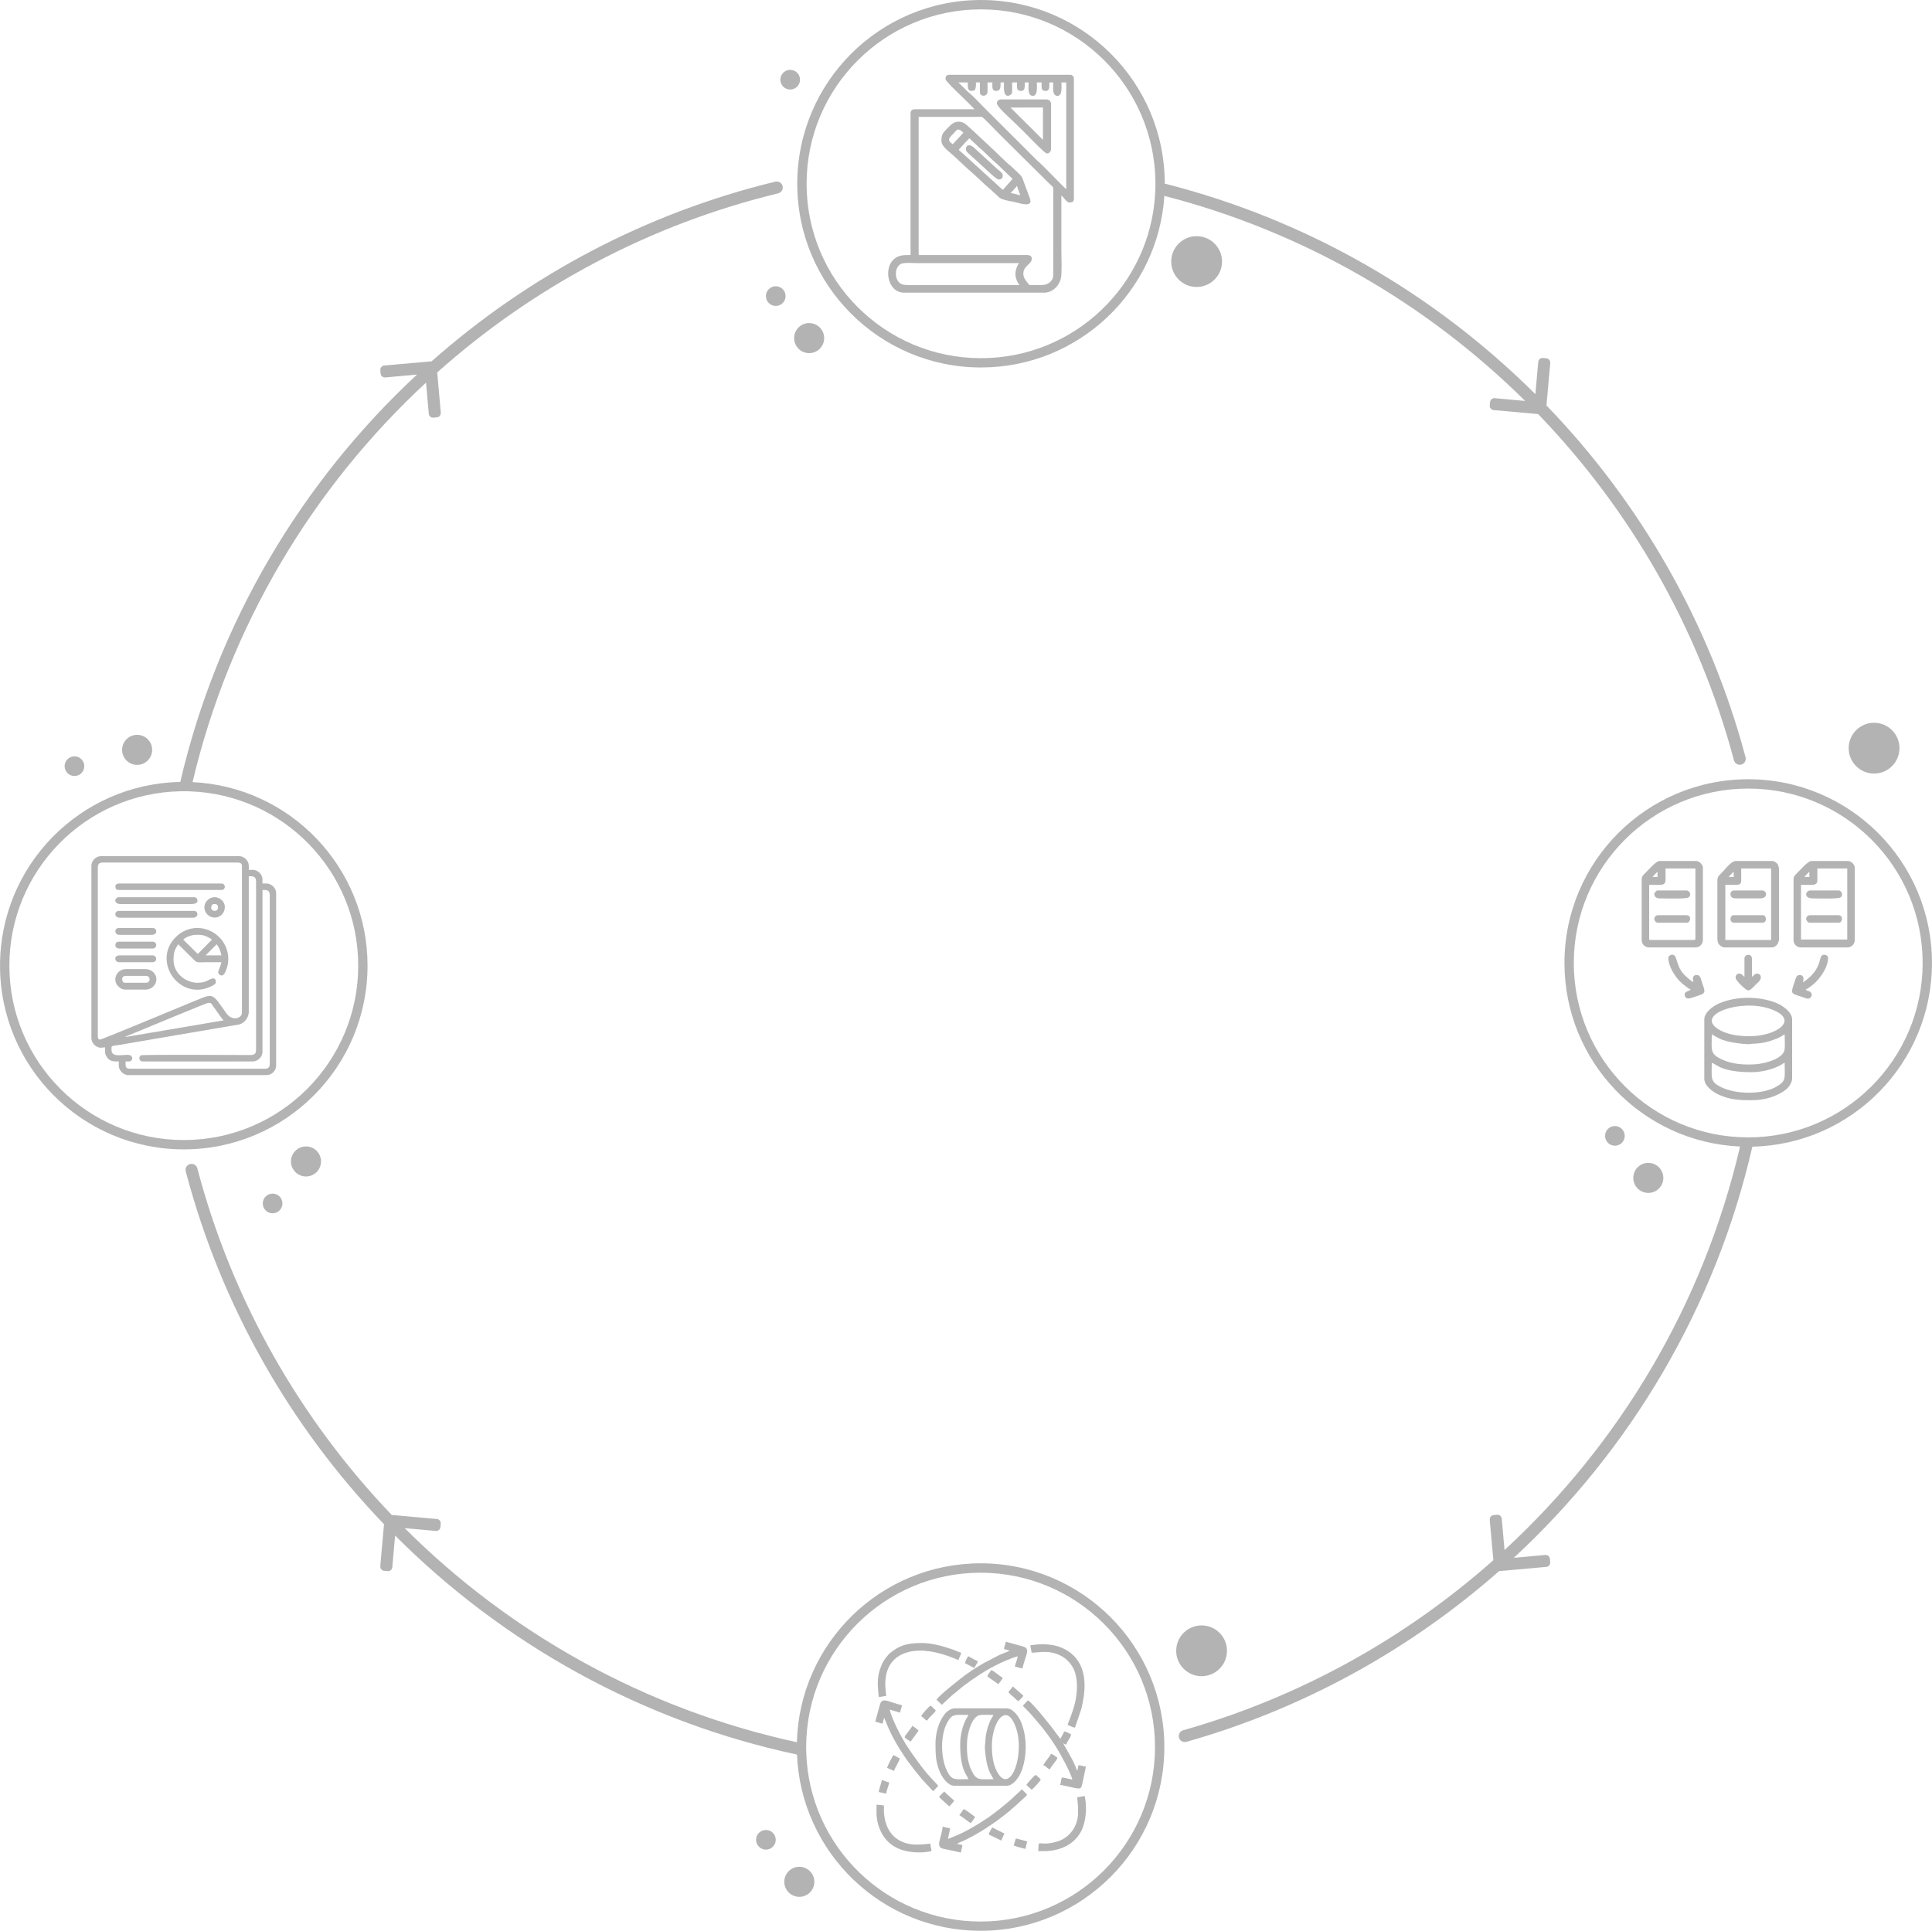<?xml version="1.0" encoding="UTF-8"?>
<!DOCTYPE svg PUBLIC "-//W3C//DTD SVG 1.1//EN" "http://www.w3.org/Graphics/SVG/1.1/DTD/svg11.dtd">
<!-- Creator: CorelDRAW (Evaluation Version) -->
<svg xmlns="http://www.w3.org/2000/svg" xml:space="preserve" width="5.911in" height="5.908in" version="1.1" style="shape-rendering:geometricPrecision; text-rendering:geometricPrecision; image-rendering:optimizeQuality; fill-rule:evenodd; clip-rule:evenodd"
viewBox="0 0 5910.56 5907.75"
 xmlns:xlink="http://www.w3.org/1999/xlink"
 xmlns:xodm="http://www.corel.com/coreldraw/odm/2003">
 <defs>
  <style type="text/css">
   <![CDATA[
    .fil0 {fill:#B3B3B3}
   ]]>
  </style>
 </defs>
 <g id="Layer_x0020_1">
  <path class="fil0" d="M313.56 2639.26l413.49 0c7.81,0 13.09,2.67 13.09,10.47l0 448.81c0,16.76 -28.27,26.63 -46.02,4.15l-15.22 -21.42c-31.23,-45.8 -33.98,-38.27 -84.19,-18.25 -13.94,5.56 -26.7,11.25 -40.75,16.83 -26.23,10.42 -242.49,101.12 -248.24,101.12 -4.23,0 -6.54,-4.75 -6.54,-9.16l0 -518.17c0,-9.81 4.58,-14.39 14.39,-14.39zm323.2 429.19c11.06,0 10.02,3.2 15.5,10.67l25.59 35.91c2.45,3.25 3.88,3.89 6.01,7.07l-300.96 51.03c1.37,-1.19 0.36,-0.68 3.06,-2.18 1.95,-1.08 2,-0.95 3.63,-1.61l24.15 -9.87c20.71,-8.26 218.77,-91.03 223.02,-91.03zm-256.47 105.99l-0.39 -0.39c0.03,0.03 0.52,0.26 0.39,0.39zm422.65 44.49l0 -495.93c11.27,0 22.24,-0.78 22.24,15.7l0 516.86c0,9.81 -4.58,14.39 -14.39,14.39l-413.49 0c-15.4,0 -13.09,-9.33 -13.09,-22.24l10.47 0c8.78,0 11.64,-8.61 8.42,-14.85 -8,-15.5 -62.07,11.35 -62.07,-20.48 0,-14.25 -3.04,-10.67 25.23,-15.33 10.03,-1.65 17.58,-3.14 27.86,-4.86l338.68 -57.8c15,-4.72 28.26,-20.75 28.26,-38.48l0 -414.79c10.09,0 22.25,-1.78 22.25,15.7l0 515.55c0,18.65 -13.53,15.7 -31.4,15.7 -30.09,0 -315.56,-1.82 -320.87,1.03 -7.46,4 -6.83,18.6 5.52,18.6l337.59 0c14.4,0 28.79,-14.39 28.79,-28.79zm41.87 41.87l0 -528.64c0,-14.4 -14.39,-28.79 -28.79,-28.79l-13.08 0 0 -13.09c0,-14.39 -14.39,-28.79 -28.79,-28.79l-13.09 0 0 -13.09c0,-14.39 -14.39,-28.79 -28.79,-28.79l-423.96 0c-14.72,0 -28.79,14.07 -28.79,28.79l0 528.64c0,14.4 14.39,28.79 28.79,28.79l13.09 -1.31c0,15.83 -1.26,19.58 5.44,29.9 9.46,14.57 22.95,13.29 36.44,13.29l0 13.09c0,14.39 14.39,28.79 28.79,28.79l423.95 0c14.98,0 28.79,-14.08 28.79,-28.79z"/>
  <path class="fil0" d="M605.04 2918.97l-44.5 -43.85c4.94,-6.62 25.46,-14.72 36.96,-14.72l13.09 0c14.7,0 29.01,8.41 37.95,14.4l-43.49 44.17zm57.89 -29.78c8.37,12.5 10.45,17.09 14.4,34.02l-48.41 0 12.46 -12.4c2.29,-2.21 2.37,-2.55 4.54,-4.61l17.02 -17zm-2.61 116.46c0,-22.68 -21.12,-6.65 -29.51,-3.33 -45.46,17.96 -100.04,-16.05 -100.04,-64.71 0,-21.97 3.05,-31.49 14.39,-48.41l46.78 46.13c12.05,12.13 10.51,8.83 38.28,8.83 15.7,0 31.4,0 47.11,0 -4.5,19.33 -11.91,27.45 -9.12,33.86 1.22,2.81 5.15,6.71 9.12,6.71 9.2,0 12.96,-13.03 15.52,-19.81 12.82,-33.95 2.31,-73.08 -21.73,-96.99 -38.07,-37.84 -96.11,-38.03 -133.48,-0.65 -72.16,72.17 7.18,189.34 98.6,154.86 6.52,-2.46 24.08,-9.69 24.08,-16.48z"/>
  <path class="fil0" d="M687.79 2713.84c0,-6.33 -4.14,-10.47 -10.47,-10.47l-314.04 0c-14.71,0 -12.29,19.63 -2.62,19.63l319.27 0c3.7,0 7.85,-5.46 7.85,-9.16z"/>
  <path class="fil0" d="M457.5 2996.48c0,6.33 -4.14,10.47 -10.47,10.47l-65.42 0c-9.42,0 -12.78,-20.94 2.62,-20.94l62.81 0c6.33,0 10.47,4.14 10.47,10.47zm20.94 0c0,-16.54 -14.33,-31.4 -34.02,-31.4l-58.88 0c-28.65,0 -43.57,33.19 -23.92,52.71 5.04,5.01 11.79,10.1 21.3,10.1l62.81 0c19.63,0 32.71,-16.22 32.71,-31.41z"/>
  <path class="fil0" d="M604.05 2798.9c0,-6.95 -3.38,-11.77 -10.47,-11.77l-230.29 0c-13.59,0 -15.89,20.94 3.92,20.94l222.44 0c3.88,0 6.97,-0.69 9.43,-2.35 1.53,-1.04 4.96,-5.2 4.96,-6.81z"/>
  <path class="fil0" d="M604.05 2757.03c0,-6.95 -3.38,-11.77 -10.47,-11.77l-230.29 0c-12.56,0 -18.02,20.94 6.54,20.94l217.21 0c7.6,0 17.01,-3.1 17.01,-9.16z"/>
  <path class="fil0" d="M653.77 2766.19c5.96,0 13.09,-0.49 13.09,10.47 0,14.38 -20.94,13.65 -20.94,0 0,-4.78 3.61,-10.47 7.85,-10.47zm34.02 9.16c0,-24.58 -32.06,-41.86 -53.38,-20.67 -19.94,19.82 -5.17,52.29 22.14,52.9 16.98,0.38 31.24,-14.08 31.24,-32.23z"/>
  <path class="fil0" d="M466.66 2881.33l-103.37 0c-14.07,0 -14.45,20.94 1.31,20.94l102.06 0c14.76,0 15.1,-20.94 0,-20.94z"/>
  <path class="fil0" d="M466.66 2839.46l-103.37 0c-14.43,0 -14.03,20.94 1.31,20.94l99.45 0c19.62,0 16.77,-20.94 2.62,-20.94z"/>
  <path class="fil0" d="M466.66 2923.21l-100.76 0c-19.02,0 -16.04,20.94 -1.31,20.94l102.06 0c14.78,0 14.78,-20.94 0,-20.94z"/>
  <path class="fil0" d="M5236.89 3252.03c14.9,3.98 28.22,28.59 121.5,28.59 30.46,0 65.31,-8.29 90.52,-22.4 4.35,-2.44 6.11,-4.89 10.97,-6.18 0,47.89 6.04,55.78 -27.45,74.04 -42.89,23.39 -121.6,22.97 -167.91,-0.19 -33.61,-16.8 -27.63,-27.41 -27.63,-73.86zm0 -87.2c20.2,10.69 20.96,14.01 48.41,21.63 13,3.61 48.82,8.5 63.09,8.5 6.99,0 9.03,-1.41 15.7,-1.57 27.07,-0.65 48.63,-6.15 72.75,-15.88 8.71,-3.51 15,-8.42 23.05,-12.68 0,11.98 1.75,39.5 -0.82,49.21 -7.09,26.81 -60.87,40.3 -86.45,42.2 -36.25,2.68 -75.27,0.25 -108.09,-16.12 -33.89,-16.9 -27.63,-28.57 -27.63,-75.29zm115.79 5.72c-35.05,0 -72.25,-5.05 -99.24,-23.7 -63.74,-44.01 71.71,-90.46 160.54,-60.48 96.05,32.41 22.47,84.18 -61.3,84.18zm-138.66 -51.46l0 181.54c0,22.38 26.83,40.95 45.12,49.22 34.35,15.53 62.27,16.53 100.68,16.53 39.06,0 79.47,-11.95 106.63,-34.88 6.95,-5.87 16.3,-20.72 16.3,-30.87l0 -181.54c0,-22.25 -29.13,-42.26 -46.34,-49.44 -52.84,-22.04 -123.24,-22.07 -176.07,0 -17.96,7.5 -46.33,27.3 -46.33,49.44z"/>
  <path class="fil0" d="M5278.34 2707.42l35.74 0c6.91,0 12.87,-4.06 12.87,-11.44l0 -38.6 91.48 0 0 218.71 -140.08 0 0 -168.67zm25.39 -40.37l0.34 16.07 -15.72 0 15.38 -16.07zm-49.69 28.93l0 175.82c0,8.21 2.03,14.19 5.66,18.64 2.68,3.28 10.01,8.52 15.79,8.52l145.8 0c10.48,0 21.44,-11.45 21.44,-27.16l0 -210.13c0,-6.84 -1.82,-13.74 -4.81,-18.06 -2.51,-3.62 -9.66,-9.1 -15.2,-9.1l-112.93 0c-10.98,0 -27.32,18.78 -32.87,25.74l-13.96 14.63c-6.14,5.98 -8.92,9.44 -8.92,21.1z"/>
  <path class="fil0" d="M5509.91 2707.42l34.3 0c8.92,0 15.73,-4.09 15.73,-12.87l0 -37.17 91.48 0 0 217.28 -141.51 0 0 -167.24zm25.39 -40.37l0.34 16.07 -15.72 0 15.38 -16.07zm-48.26 24.64l0 184.4c0,12.92 9.95,22.87 22.87,22.87l141.51 0c12.92,0 22.87,-9.95 22.87,-22.87l0 -221.56c0,-8.92 -11.09,-20.01 -20.01,-20.01l-112.93 0c-10.53,0 -33.51,27.24 -44.68,38.23 -5.33,5.24 -9.64,8.82 -9.64,18.95z"/>
  <path class="fil0" d="M5045.34 2871.8l0 -164.39c57.31,0 50.03,6.43 50.03,-50.03l91.49 0 0 214.42c0,3.3 -1,4.29 -4.29,4.29l-132.94 0c-3.3,0 -4.29,-0.99 -4.29,-4.29zm25.39 -204.75l0.34 16.07 -15.72 0 15.38 -16.07zm-48.26 24.64l0 184.4c0,12.92 9.95,22.87 22.87,22.87l141.52 0c12.92,0 22.87,-9.95 22.87,-22.87l0 -221.56c0,-8.92 -11.09,-20.01 -20.01,-20.01l-112.93 0c-10.53,0 -33.51,27.24 -44.68,38.23 -5.33,5.24 -9.64,8.82 -9.64,18.95z"/>
  <path class="fil0" d="M5103.95 2930.41c0,28.18 24.07,64.14 44.1,80.27 5.4,4.35 18.15,15.24 24.52,16.94 -3.4,4.64 -18.59,5.92 -18.59,14.29 0,20.94 21.73,11.11 27.7,9.12 6.63,-2.22 12.33,-4.15 18.24,-6.06 20.65,-6.68 15.52,-13.73 6.41,-41.11 -2.91,-8.74 -4.55,-20.55 -15.18,-20.55 -17.78,0 -10.48,19.42 -10.01,21.44 -6.63,-1.77 -13.66,-9.26 -18.38,-13.07 -23.96,-19.31 -28.05,-37.38 -35.88,-61.33 -5.18,-15.85 -22.93,-8.11 -22.93,0.06z"/>
  <path class="fil0" d="M5515.63 3006.17c0.13,-1.59 8.09,-22.87 -10,-22.87 -10.39,0 -12,10.93 -14.84,19.47 -13.26,40.01 -13.53,35.64 23.23,47.89 3.26,1.09 14.22,5.3 17.17,5.09 10.75,-0.77 17.18,-15.63 4.45,-22.42 -5.17,-2.76 -8.08,-1.14 -11.43,-5.72 5.07,-1.35 19.4,-12.35 23.88,-16.14 20.15,-17.05 44.73,-52.04 44.73,-81.07 0,-8.13 -17.84,-15.62 -22.93,-0.06 -5,15.27 -2.47,14.38 -11.35,31.53 -9.28,17.92 -26.57,33.36 -42.91,44.29z"/>
  <path class="fil0" d="M5336.95 2989.02c-5.46,-3.66 -7.77,-10.01 -15.72,-10.01 -8.07,0 -11.44,5.2 -11.44,12.87 0,8.3 31.35,38.6 38.6,38.6 7.37,0 17.2,-12.19 21.8,-16.8 6.77,-6.77 16.79,-13.16 16.79,-23.23 0,-6.92 -4.52,-11.44 -11.44,-11.44 -7.95,0 -10.26,6.35 -15.72,10.01l0.11 -55.86c-0.85,-16.12 -21.66,-14.63 -23.03,-1.37l0.04 57.22z"/>
  <path class="fil0" d="M5061.07 2734.57c0,10.18 7.07,14.29 17.15,14.29 14.67,0 77.42,1.92 86.27,-2.36 11.21,-5.42 6.85,-21.94 -6.22,-21.94l-87.2 0c-3.73,0 -10,7.59 -10,10.01z"/>
  <path class="fil0" d="M5525.63 2736c0,10.22 10.97,12.87 20.01,12.87 15.01,0 73.92,1.91 83.42,-2.35 12.67,-5.68 4.14,-21.96 -3.37,-21.96l-87.19 0c-6.37,0 -12.87,5.79 -12.87,11.44z"/>
  <path class="fil0" d="M5294.06 2736c0,9.48 6.55,12.87 18.59,12.87l71.47 0c27,0 20.93,-24.3 7.15,-24.3l-85.77 0c-6.91,0 -11.44,4.52 -11.44,11.44z"/>
  <path class="fil0" d="M5061.07 2811.77c0,4.78 5.28,11.44 10,11.44l90.06 0c10.78,0 15.2,-22.87 -1.43,-22.87l-87.2 0c-6.77,0 -11.43,5.81 -11.43,11.44z"/>
  <path class="fil0" d="M5525.63 2811.77c0,4.31 5.83,11.44 10.01,11.44l90.05 0c11.51,0 14.71,-22.87 -1.43,-22.87l-87.19 0c-6.78,0 -11.44,5.81 -11.44,11.44z"/>
  <path class="fil0" d="M5294.06 2811.77c0,6.91 4.52,11.44 11.44,11.44l85.77 0c16.66,0 12.61,-22.87 2.86,-22.87l-91.49 0c-4.63,0 -8.58,6.21 -8.58,11.44z"/>
  <path class="fil0" d="M3300.83 5472.24c-9.85,0 -20.55,-3.34 -28.48,-5.04 -5.44,-1.16 -9.55,-1.84 -14.42,-3.01 -4.25,-1.01 -9.81,-2.57 -14.75,-2.68 2.69,-5.61 2.67,-17.18 5.36,-22.79 4.01,0.09 29.75,5.54 32.17,6.7 -5.07,-21.75 -34.69,-74.97 -46.34,-94.41 -6.35,-10.61 -12.4,-19.13 -19.08,-29.18 -6.5,-9.77 -12.68,-17.71 -19.79,-27.13 -10.53,-13.98 -42.65,-51.69 -54.52,-63.43 -4.26,-4.21 -8.55,-7.61 -11.74,-12.38l15.76 -16.41c17.02,11.6 74.64,83.68 87.17,102.48l12.35 15.8c1.78,-6.66 8.83,-14.68 10.72,-22.79 9.37,0.21 13.28,6.14 21.44,8.04 -0.24,10.96 -12.25,21.47 -14.74,32.17 -3.92,-0.91 -6.21,-2.34 -9.38,-4.02l22.22 39.44c3.83,6.41 7.12,13.55 10.42,20.42 2.6,5.42 7.67,16.58 8.92,21.92l2.68 0c0.11,-5 1.68,-10.44 2.68,-14.75 8.53,0.19 14.74,3.84 22.79,4.02l-11.5 54.18c-1.54,6.37 -2.66,12.84 -9.95,12.84z"/>
  <path class="fil0" d="M3127.91 5104.97c-8.39,-0.7 -14.39,-4.67 -22.79,-5.36 0.83,-10 7.82,-21.99 8.04,-32.17 -4.94,2.37 -11.03,3.68 -16.86,5.92 -6.29,2.41 -10.93,4.39 -17.23,6.9 -12.28,4.89 -21.97,9.87 -32.93,15.33 -10.13,5.04 -20.18,10.73 -30.27,16.65 -23.53,13.82 -64.05,41.63 -84.01,59.41 -8.51,7.58 -17.55,13.44 -25.47,21.45l-25.13 23.13 -16.4 -15.76c9.81,-14.18 69.24,-61.13 87.82,-75.02 4.97,-3.72 9.26,-6.31 14.17,-9.96 9.26,-6.88 18.69,-12.05 28.62,-18.3 5.04,-3.18 9.06,-5.46 14.22,-8.56l46.71 -24.34c5.46,-2.63 10.44,-4.33 16.16,-6.63 5.78,-2.31 12.57,-4.27 16.47,-7.66 -6.96,-0.58 -11.06,-3.49 -17.42,-4.02 0.19,-8.35 4.7,-14.89 5.36,-22.79l54.51 15.2c21.78,6.91 5.73,26.64 -3.57,66.57z"/>
  <path class="fil0" d="M2854.79 5480.61l-34.03 -36.32c-36.74,-45.48 -50,-61.44 -78.33,-109.33 -11.3,-19.11 -22.56,-42.37 -30.82,-63.01l-7.28 -16.85c-0.17,7.46 -3.39,11.24 -4.02,18.77 -7.89,-0.66 -14.44,-5.18 -22.79,-5.36l14.72 -53.65c6.86,-23.5 26.85,-6.66 67.05,2.71 -0.66,7.9 -5.18,14.44 -5.36,22.79l-32.17 -9.38c6.72,28.85 35.55,85.27 53.61,112.6 17.11,25.88 49.67,72.31 72.02,95.53l23.15 25.1 -15.76 16.41z"/>
  <path class="fil0" d="M2928.19 5642.48c7.68,0 9.59,2.14 16.09,2.68 -0.68,8.21 -4.02,14.14 -4.02,22.79 -5.66,-0.12 -11.86,-2.26 -17.99,-3.46l-37.56 -8.02c-24.38,-5.35 -3.52,-34.41 -0.76,-67.61 3.72,1.79 17.63,4.16 22.79,5.36 -0.42,5.07 -2.01,10.36 -3.2,15.56 -1.38,5.98 -2.24,11.19 -3.5,16.61 4.88,-1.14 11.33,-4.26 16.47,-6.31 6.05,-2.43 11.76,-4.45 17.06,-7.07 10.13,-5 21.16,-10.04 31.24,-15.68 20.99,-11.75 39.34,-23.3 58.83,-36.34 18,-12.05 62.79,-47.81 77.8,-62.95l25.13 -23.12 15.76 16.41c-4.94,7.54 -15.62,14.91 -22.8,22.13l-17.49 16.02c-2.95,2.49 -3.67,2.51 -6.65,5.41 -7.63,7.42 -16.59,13.98 -24.94,20.64 -19.2,15.33 -33.15,24.42 -53.26,37.89 -18.48,12.37 -53.74,32.3 -73.29,40.64 -5.4,2.3 -12.86,4.52 -15.71,8.41z"/>
  <path class="fil0" d="M3288.77 5285.92c-8.28,-0.18 -15.26,-6.29 -22.79,-8.04 0.96,-4.13 16.27,-39.65 22.46,-66.01 5.53,-23.56 8.77,-54.05 4,-79.75 -4.72,-25.49 -14.78,-41.37 -32.84,-56.97 -2.44,-2.11 -9.87,-6.78 -13.05,-8.39 -38.47,-19.53 -64.09,-10.05 -90.49,-10.05 -1.67,-7.17 -2.35,-15.61 -4.02,-22.79 4.08,-0.09 9.3,-0.99 14.5,-1.58 26.96,-3.07 58.3,-0.93 82.05,9.58 18.11,8.02 32.13,18 44.41,33.33 33.94,42.33 27.24,104.98 15.07,153.58l-19.31 57.09z"/>
  <path class="fil0" d="M2932.21 5079.5c-7.87,-3.78 -17.11,-6.9 -25.86,-10.33 -9.32,-3.66 -17.13,-5.96 -27.29,-8.91 -94.92,-27.56 -181.43,1.55 -169.6,111.96 0.62,5.78 1.57,12.42 1.57,17.2 -8.07,0.18 -13.01,2.68 -22.79,2.68 -2.97,-35.7 -7.14,-58.67 8.21,-96.34 3.72,-9.12 10.45,-20.42 16.92,-27.32 3.36,-3.58 3.6,-5.46 7.41,-8.68 31.22,-26.39 55.77,-32.54 100.16,-32.54 30.89,0 64.48,9.9 92,19.25 9.45,3.21 18.08,8.09 27.3,10.24 -0.18,8.03 -6.15,14.65 -8.04,22.79z"/>
  <path class="fil0" d="M2814.25 5667.95c-32.76,0 -63.08,-5.89 -87.93,-24.66 -28.35,-21.41 -44.77,-59.76 -44.77,-95.97l0 -25.47c0.55,0.01 25.88,2.18 22.9,3.31 -0.12,0.05 -8.57,78.33 49.93,107.5 32.66,16.29 59.09,11.23 92.05,8.49 0,16.56 8.55,22.6 -2.59,24.21 -9.15,1.33 -19.56,2.59 -29.58,2.59z"/>
  <path class="fil0" d="M3194.94 5663.93l-18.77 0 1.23 -18.89c1.29,-12.4 9.39,3.57 56.72,-10.29 38.56,-11.29 64.04,-48.13 64.04,-87.43 0,-28.71 -0.58,-22.95 -2.68,-48.26 6.42,-0.14 17.01,-2.67 22.79,-4.02 6.94,29.79 4.74,66.78 -4.83,94.36 -17.25,49.67 -65.84,74.53 -118.49,74.53z"/>
  <path class="fil0" d="M3212.36 5413.27c-4.91,-0.41 -6.63,-2.87 -10.35,-5.74 -3.11,-2.4 -6.04,-5.33 -9.76,-6.32 1.31,-5.63 7.54,-12.11 10.99,-17.16 2.82,-4.14 10.74,-13.74 11.8,-17.69 6,0.5 14.05,8.01 20.1,12.06 -2.2,8.26 -20.81,27.47 -22.79,34.86z"/>
  <path class="fil0" d="M2786.1 5328.82c-4.66,-2.47 -16.02,-9.66 -18.76,-13.4 1.34,-5.02 20.52,-28.04 24.12,-34.85 3.65,2.44 16.67,11.88 18.77,14.75 -7.65,11.42 -16.4,21.97 -24.13,33.51z"/>
  <path class="fil0" d="M2969.74 5578.14c-10.81,-5.72 -24.04,-18.4 -34.85,-24.12l13.4 -18.77c4.3,1.15 21.72,14.27 26.44,17.79 2.98,2.23 5.67,4.5 8.41,6.34 -2.88,4.3 -9.96,16.24 -13.4,18.76z"/>
  <path class="fil0" d="M2735.17 5418.63l-21.44 -9.39c1.44,-6.2 15.06,-31.87 18.76,-38.87 8.63,2.01 11.98,7.49 20.11,9.38 -0.82,9.83 -14.89,28 -17.43,38.88z"/>
  <path class="fil0" d="M3063.58 5631.76l-38.88 -18.77c1.54,-6.57 7.58,-15.5 10.72,-21.45l37.53 18.77c-2.49,4.7 -8.15,16.16 -9.38,21.45z"/>
  <path class="fil0" d="M3054.19 5153.22l-25.1 -17.79c-2.99,-2.23 -5.68,-4.5 -8.41,-6.34 1.95,-7.29 8.77,-11.47 10.72,-18.76 5.96,0.49 12.11,6.02 18.58,10.91 3.13,2.36 5.19,3.97 8.49,6.25 3.26,2.25 5.59,4.68 9.12,5.62 -1.46,6.27 -9.8,14.72 -13.4,20.11z"/>
  <path class="fil0" d="M2837.04 5264.48c-8,-1.87 -7.28,-5.71 -18.77,-13.4 1.36,-5.11 23.55,-30.59 29.49,-32.17l15.07 14.42c-2.5,8.31 -23.57,22.83 -25.79,31.15z"/>
  <path class="fil0" d="M3156.06 5476.27l-16.09 -14.75c2.7,-5.1 22.27,-26.9 28.15,-30.83 4.61,3.08 12.86,9.92 16.09,14.74 -2.7,5.11 -22.27,26.9 -28.15,30.83z"/>
  <path class="fil0" d="M2904.06 5527.2l-30.83 -28.15c1.23,-4.61 12.03,-14.71 16.09,-17.43 4.25,6.35 9,8.7 14.43,13.73 6.3,5.83 7.63,8.1 15.06,13.09 -1.13,4.23 -3.46,6.81 -6.35,9.74 -2.76,2.8 -6.18,7.4 -8.4,9.03z"/>
  <path class="fil0" d="M3115.85 5205.5c-7.78,-5.21 -9.18,-7.93 -15.76,-13.73 -5.57,-4.91 -10.93,-8.24 -15.07,-14.42 4.37,-6.53 9.87,-10.74 13.4,-17.42l32.17 28.15c-1.87,7.01 -10.81,11.56 -14.74,17.43z"/>
  <path class="fil0" d="M2711.04 5488.33c-7.47,-1.74 -15.09,-3.57 -22.79,-5.36 0.79,-9.47 8.71,-28.14 9.39,-36.19 7.31,0.61 14.25,5.99 22.79,6.7 -0.54,6.49 -8.59,25.3 -9.38,34.85z"/>
  <path class="fil0" d="M3137.3 5657.23c-10.26,-2.39 -27.82,-6.71 -36.19,-10.72l6.9 -21.38 34.65 9.32c-0.91,1.89 -5.12,19.86 -5.36,22.79z"/>
  <path class="fil0" d="M2980.47 5103.62c-9.46,-5 -18.83,-9.82 -28.15,-14.75 0.48,-5.79 6.82,-16.61 9.38,-21.44 5,2.64 8.81,4.39 13.97,7.48 4.15,2.48 10.97,6.21 15.52,7.27 -0.48,5.78 -2.24,7.08 -4.79,11.3 -2.47,4.1 -3.5,6.51 -5.94,10.15z"/>
  <path class="fil0" d="M2962.67 5443.8c-3.51,-13.13 -25.19,-24.86 -25.19,-107.04 0,-26.84 7.3,-57.54 19.74,-79.75 2.15,-3.83 4.3,-5.39 5.45,-9.66 -42.2,0 -49.15,-5.32 -65.23,24.18 -20.61,37.79 -20.23,107.13 0.16,147.93 14.8,29.61 24.15,24.34 65.07,24.34zm76.82 0c-9.42,-17.8 -12.35,-18.46 -19.06,-42.65 -3.18,-11.45 -7.49,-43.01 -7.49,-55.58 0,-6.16 1.24,-7.95 1.39,-13.83 0.57,-23.85 5.42,-42.84 13.99,-64.09 3.09,-7.67 7.42,-13.22 11.17,-20.31 -10.55,0 -34.79,-1.54 -43.36,0.72 -23.62,6.25 -35.51,53.63 -37.17,76.16 -2.37,31.93 -0.22,66.31 14.2,95.23 14.89,29.85 25.17,24.34 66.33,24.34zm-5.04 -102c0,30.88 4.45,63.65 20.87,87.43 38.77,56.15 79.7,-63.18 53.29,-141.44 -28.56,-84.62 -74.16,-19.79 -74.16,54.01zm45.34 122.16l-159.94 0c-19.72,0 -36.08,-23.64 -43.36,-39.75 -13.68,-30.26 -14.57,-54.86 -14.57,-88.7 0,-34.41 10.52,-70.01 30.73,-93.94 5.17,-6.12 18.25,-14.37 27.19,-14.37l159.94 0c19.61,0 37.23,25.66 43.56,40.82 19.41,46.55 19.44,108.58 0,155.12 -6.61,15.82 -24.05,40.82 -43.56,40.82z"/>
  <path class="fil0" d="M603.64 3574.77c-2.58,-9.8 -12.61,-15.65 -22.41,-13.07 -6.63,1.74 -11.45,6.89 -13.08,13.07 -0.41,3.09 -0.76,6.24 0,9.33l0.16 0.58c108.38,411.64 320.41,781.19 606.47,1079.11l-10.26 114.61c-0.39,4.5 -1.73,13.94 -0.7,17.99 0.13,0.52 0.23,0.78 0.36,1.32l0.27 1.31 4.37 5.23c4.53,1.24 0.04,1.46 9.47,2.3 7.26,0.64 13.78,2.79 19.52,-4.87 2.33,-3.11 2.3,-6.48 2.59,-9.77 0.42,-4.72 5.2,-60.23 8.26,-93.54 330.63,331.18 754.8,568.92 1229.58,670.14 12.05,299.83 258.88,539.22 561.67,539.22 310.48,0 562.17,-251.69 562.17,-562.18 0,-310.48 -251.69,-562.18 -562.18,-562.18 -305.55,0 -554.17,243.77 -561.98,547.44 -462.9,-100.32 -876.63,-332.47 -1200.01,-655.15 33.39,2.92 86.62,7.87 91.3,8.29 3.83,0.33 5.98,1.04 10.05,-0.63 8.61,-3.53 8.25,-11.27 8.88,-18.17 0.69,-7.49 -0.63,-7.28 -0.87,-10.08l-4.37 -5.22c-0.1,-0.03 -0.35,-0.03 -0.31,-0.12 0.06,-0.12 -0.34,-0.12 -0.63,-0.24 -0.48,-0.21 -0.61,-0.29 -1.23,-0.58 -3.04,-1.43 -4.04,-1.07 -7.62,-1.39l-134.58 -12.04c-280.58,-293.13 -488.55,-656.31 -594.93,-1060.74zm1862.97 1788.27l0 -0 -0.01 -0.27 -0.16 -5.72 -0 -0.27 -0.01 -0.27c-0.08,-3.63 -0.13,-7.28 -0.13,-10.93l0 -0.06 0 -0.06 0 -0.06 0 -0.06 0 -0.06 0 -0.24 0 -0.06 0.01 -0.9 0 -0.06 0 -0.24 0 -0.06 0 -0.12 0 -0.06 0 -0.06 0 -0.06 0 -0.06 0 -0.06 0 -0.06 0 -0.06 0 -0.06 0 -0.06 0 -0.06 0 -0.06 0 -0.06 0 -0.06 0 -0.06 0 -0.06 0 -0.06 0 -0.06 0 -0.06 0 -0.06 0 -0.06 0 -0.06 0 -0.06 0 -0.06 0 -0.06 0 -0.06 0 -0.06 0 -0.06 0 -0.06 0 -0.06 0 -0.06 0 -0.06c2.07,-292.95 240.13,-529.79 533.58,-529.79 294.72,0 533.63,238.91 533.63,533.63 0,294.72 -238.91,533.63 -533.63,533.63 -288.87,0 -524.09,-229.53 -533.31,-516.16z"/>
  <path class="fil0" d="M3619.61 5294.22c-9.77,2.77 -15.44,12.93 -12.68,22.7 1.34,4.74 4.42,8.51 8.35,10.83 4.11,2.42 10.26,3.07 14.85,1.7 358.6,-101.72 683.96,-282.5 956.08,-522.27l141.19 -12.63c3.59,-0.32 4.59,0.04 7.62,-1.38 0.62,-0.29 0.75,-0.37 1.24,-0.59 0.28,-0.12 0.68,-0.12 0.63,-0.24 -0.04,-0.09 0.2,-0.09 0.31,-0.11l4.37 -5.23c0.25,-2.79 1.56,-2.59 0.87,-10.07 -0.64,-6.9 -0.28,-14.63 -8.89,-18.16 -4.07,-1.67 -6.22,-0.96 -10.05,-0.62 -4.74,0.43 -58.94,5.46 -92.25,8.37 357.62,-330.98 617.09,-766.47 729.8,-1258.02 304.64,-6.73 549.52,-255.76 549.52,-562.02 0,-310.48 -251.69,-562.18 -562.18,-562.18 -310.48,0 -562.18,251.69 -562.18,562.18 0,302.12 238.33,548.54 537.23,561.59 -112.35,482.6 -368.4,910.01 -720.6,1234.7 -3.06,-33.41 -7.76,-87.92 -8.17,-92.59 -0.3,-3.29 -0.26,-6.65 -2.59,-9.77 -5.74,-7.66 -12.26,-5.52 -19.52,-4.87 -9.42,0.84 -4.94,1.06 -9.47,2.3l-4.37 5.23 -0.27 1.31c-0.13,0.54 -0.23,0.8 -0.37,1.32 -1.02,4.06 0.31,13.49 0.71,18l9.85 110.04c-269.54,239.24 -592.63,419.47 -949.02,520.47zm1728.78 -2881.38c294.72,0 533.63,238.91 533.63,533.63 0,294.72 -238.91,533.63 -533.63,533.63 -294.72,0 -533.63,-238.91 -533.63,-533.63 0,-294.72 238.91,-533.63 533.63,-533.63z"/>
  <path class="fil0" d="M5304.78 2326.4c2.61,9.8 12.67,15.62 22.47,13.01 6.58,-1.75 11.37,-6.87 13.01,-13.01 0.59,-3.52 0.86,-5.9 -0,-9.46l-0.23 -0.78c-109.63,-410.51 -322.43,-778.84 -608.9,-1075.61l10.4 -116.29c0.4,-4.51 1.73,-13.94 0.71,-18 -0.13,-0.52 -0.23,-0.79 -0.37,-1.32l-0.27 -1.31 -4.37 -5.23c-4.53,-1.24 -0.04,-1.46 -9.47,-2.3 -7.26,-0.65 -13.78,-2.79 -19.52,4.87 -2.33,3.12 -2.3,6.48 -2.59,9.77 -0.43,4.81 -5.38,62.31 -8.43,95.38 -308.6,-307.49 -698.08,-533.84 -1133.83,-644.26 -0.19,-310.33 -251.8,-561.85 -562.17,-561.84 -310.48,-0 -562.18,251.69 -562.18,562.17 0,310.48 251.69,562.18 562.18,562.18 297.94,0 541.71,-231.79 560.92,-524.88 423.58,108.83 802.48,328.95 1103.79,627.31 -33.47,-2.94 -84.51,-7.68 -89.1,-8.09 -3.83,-0.34 -5.98,-1.05 -10.05,0.62 -8.61,3.53 -8.25,11.27 -8.89,18.16 -0.69,7.49 0.63,7.28 0.87,10.07l4.37 5.23c0.11,0.03 0.35,0.02 0.31,0.11 -0.05,0.12 0.35,0.13 0.63,0.24 0.48,0.21 0.61,0.3 1.24,0.59 3.03,1.42 4.03,1.06 7.62,1.38l132.64 11.87c281.95,292.37 491.37,655.14 599.21,1059.43zm-1769.97 -1768.47l0 0.07 0 0.07 0 0.13 0 0.07 0 0.07 0 0.07 0 0.13 0 0.07 0 0.07 0 0.07 0 0.07 0 0.07 0 0.06 0 0.07 0 0.07 0 0.07 0 0.07 0 0.07 0 0.06 0 0.07 0 0.07 0 0.07 0 0.07 0 0.07 0 0.06 0 0.07 0 0.07 0 0.13 0 0.07 0 0.06 0.02 1.8 0 0.06 0 0.07 0 0.07 0 0.07c0,4.25 -0.06,8.48 -0.16,12.7l-0.01 0.47 -0.05 1.79c-0.09,3.31 -0.22,6.61 -0.37,9.9l-0.02 0.47 -0.21 4.19 -0.03 0.46c-15.55,280.76 -248.13,503.64 -532.77,503.64 -294.72,0 -533.63,-238.91 -533.63,-533.63 0,-294.72 238.91,-533.63 533.63,-533.63 293.3,0 531.29,236.63 533.57,529.38z"/>
  <path class="fil0" d="M551.43 2392.57c113.32,-486.56 370.54,-917.78 724.34,-1246.49 -33.23,2.89 -88.41,8.03 -93.19,8.46 -3.83,0.34 -5.98,1.05 -10.05,-0.62 -8.61,-3.53 -8.25,-11.27 -8.89,-18.16 -0.69,-7.49 0.63,-7.28 0.87,-10.07l4.37 -5.23c0.11,-0.03 0.35,-0.02 0.31,-0.11 -0.05,-0.12 0.35,-0.13 0.63,-0.24 0.48,-0.21 0.61,-0.3 1.24,-0.59 3.03,-1.42 4.03,-1.06 7.62,-1.38l141.41 -12.65 0.39 -0.04c295.68,-261.6 654.6,-453.36 1050.89,-549.5l0.62 -0.16c1.95,-0.44 4.09,-0.41 6.16,-0.25 2.13,0.16 3.42,0.36 5.42,1.22 5.14,2.2 9.22,6.73 10.63,12.58 2.39,9.88 -3.67,19.82 -13.55,22.21 -393.92,95.46 -750.33,286.85 -1043.17,548.03l9.79 109.41c0.4,4.51 1.73,13.94 0.71,18 -0.13,0.52 -0.23,0.79 -0.37,1.32l-0.27 1.31 -4.37 5.23c-4.53,1.24 -0.04,1.46 -9.47,2.3 -7.26,0.65 -13.78,2.79 -19.52,-4.87 -2.33,-3.12 -2.3,-6.48 -2.59,-9.77 -0.41,-4.64 -5.04,-58.37 -8.1,-91.84 -347.96,322.34 -601.47,745.17 -714.3,1222.43 298.02,14 535.36,260.04 535.35,561.52 0,310.48 -251.69,562.18 -562.18,562.18 -310.48,0 -562.18,-251.69 -562.18,-562.18 0,-306.89 245.91,-556.31 551.43,-562.04zm29.11 28.76l-0.29 -0.01 -0.28 -0.01c-2.09,-0.07 -4.19,-0.13 -6.29,-0.18l-0.29 -0.01c-3.73,-0.08 -7.46,-0.14 -11.2,-0.14 -3.42,0 -6.82,0.06 -10.22,0.13l-0.16 0c-289.92,5.54 -523.24,242.25 -523.24,533.5 0,294.72 238.91,533.63 533.63,533.63 294.72,0 533.63,-238.91 533.63,-533.63 0,-288.57 -229.06,-523.6 -515.27,-533.28z"/>
  <path class="fil0" d="M2805.59 872.11l313.03 0 -0.43 -0.65c-6.53,-9.98 -18.37,-28.08 -6.91,-55.13 2.19,-5.18 4.21,-8.14 6.44,-11.18l-310.76 0c-3.47,0 -7.87,-0.17 -12.53,-0.34 -13.54,-0.5 -29.42,-1.1 -37.21,2.29 -5.75,2.5 -9.98,7.18 -12.7,12.9 -2.44,5.14 -3.68,11.11 -3.72,17.12 -0.04,6.04 1.11,12.12 3.42,17.43 2.74,6.28 7.11,11.51 13.04,14.33 8.8,4.18 23.4,3.8 37.13,3.44 4.03,-0.11 8,-0.21 11.2,-0.21zm416.69 -29.38l0 -268.24c0,-1.76 -5.72,-6.92 -9.46,-10.29l-2.87 -2.65 -152.59 -151.23 -4.18 -4.31c-12.25,-12.68 -46.76,-48.4 -49.14,-48.4l-193.61 0 0 422.8 333.2 0c3.14,0 6.46,0.92 8.91,2.67 2.48,1.78 4.14,4.34 4.14,7.65 0,8.53 -5.54,13.82 -11.74,19.74 -6.67,6.37 -14.27,13.63 -14.27,26.79 0.01,11.77 6.61,20.11 12.58,27.64l1.95 2.45c1.44,1.86 3.7,4.75 5.28,4.75l38.32 0c8.84,0 17.44,-3.43 23.73,-9.03 5.9,-5.24 9.74,-12.4 9.74,-20.35zm-242.31 -565.92l-8.78 1.42c-9.05,0 -10.54,-9.5 -10.55,-18.98 -0.01,-1.78 0.07,-4.02 0.13,-6.07l0.03 -0.95 -28.79 0c3.09,3.3 6.96,7 10.43,10.29l5.54 5.33 10.95 10.97c2.59,2.62 4.46,4.15 6.56,5.87 1.27,1.06 2.63,2.17 4.2,3.55 9.57,8.42 19.35,18.58 28.91,28.51 4.44,4.61 8.85,9.19 13.71,14.05l159.42 159.16c9.54,7.66 33.83,32.36 55.74,54.65 14.07,14.31 27.16,27.62 34.49,34.57l0 -326.96 -14.84 0 0.1 2.02c0.33,6.32 0.79,15.37 -0.19,23 -1.25,9.67 -4.83,17.13 -13.51,16.01 -12.77,-1.65 -12.11,-19.06 -11.49,-35.06l0.2 -5.96 -12.11 0 0.08 2.09c0.09,2.24 0.18,4.53 0.18,6.44 0,9.28 -1.6,17.47 -10.63,17.47 -11.53,0 -13.32,-5.22 -13.32,-15.78l0.24 -10.22 -14.81 0 0.1 2.03c0.33,6.32 0.8,15.35 -0.19,22.98 -1.25,9.68 -4.83,17.13 -13.51,16.01 -12.78,-1.66 -12.11,-19.07 -11.49,-35.07l0.2 -5.95 -12.12 0 0.08 2.08c0.09,2.24 0.18,4.55 0.18,6.47 0,9.27 -1.6,17.46 -10.64,17.46 -11.52,0 -13.32,-5.22 -13.32,-15.77l0.24 -10.25 -14.93 0 0 29.39c0,3.16 -1.53,5.65 -3.73,7.54 -2.45,2.1 -5.8,3.41 -8.53,4.05l-1.22 0.06c-12.83,-1.66 -12.04,-22.18 -11.45,-37.08l0.14 -3.94 -10.75 0 0.12 6.11c0,10.46 -1.57,19.9 -13.22,19.9 -10.27,0 -12,-6.67 -12,-16.4 0,-1.63 0.08,-3.78 0.16,-6.01l0.11 -3.59 -14.91 0 0 28.01c0,6.26 -3.29,10.05 -7.39,11.71 -1.48,0.59 -3.07,0.89 -4.64,0.92 -1.57,0.02 -3.13,-0.23 -4.54,-0.73 -3.86,-1.39 -6.81,-4.55 -6.81,-9.16l0 -30.74 -12.18 0 0.04 2.1c0.17,7.69 0.3,13.33 -3.17,20.55l-0.78 1.63 -1.76 0.29zm214.3 618.66l-428.38 -0.01c-13.49,0.01 -24.38,-5.46 -32.45,-14.01 -5.38,-5.7 -9.48,-12.78 -12.21,-20.5 -2.72,-7.66 -4.11,-15.98 -4.11,-24.21 0,-16.17 5.37,-32.2 16.58,-42.78 14.61,-13.77 31.25,-13.68 50.26,-13.56l1.72 0.01 0 -433.12c0,-13.27 8.54,-13.19 20.24,-13.07l175.68 0.04c-7.86,-8.61 -23.61,-23.88 -39.61,-39.39 -24.49,-23.74 -49.56,-48.05 -49.56,-52.95 0,-3 0.61,-6.51 2.49,-9.12 1.68,-2.34 4.19,-3.93 7.83,-3.93l372.26 0c2.55,0 5.17,1.33 7.07,3.24 1.91,1.91 3.24,4.52 3.24,7.07l0 368.16c0,2.99 -0.37,4.09 -0.88,5.61 -0.17,0.5 -0.37,1.09 -0.58,2.02l-0.37 1.61 -1.52 0.72c-12.65,6.07 -18.04,-0.33 -25.67,-9.4 -2.62,-3.12 -5.57,-6.62 -9.3,-9.92l0 168.13c0,5.9 0.15,12.54 0.3,19.81 0.51,23.42 1.16,53.26 -2.08,66.9 -2.64,11.12 -9.46,22.49 -19.2,30.67 -8.59,7.22 -19.47,12.01 -31.77,12z"/>
  <path class="fil0" d="M3108.91 594.49c4.27,1.14 8.53,2.29 12.6,3.06 -1.91,-4.61 -4.36,-10.96 -6.49,-16.9 -1.59,-4.45 -3.01,-8.74 -3.92,-12.03 -0.32,0.36 -0.58,0.77 -0.89,1.24 -0.52,0.8 -1.12,1.74 -1.96,2.83l-13.77 15.16c-1.04,1.26 -1.93,2.1 -2.67,2.8 5.58,0.75 11.35,2.3 17.11,3.84zm-44.31 -48.4c-2.22,2.22 -5.39,3.13 -9.92,3.13 -2.46,0 -8.8,-4.69 -16.01,-10.84 -11.07,-9.45 -25.11,-22.64 -28.44,-26l-39.39 -35.78c-1.69,-1.33 -4.81,-4.17 -7.66,-6.92 -2.61,-2.53 -5.07,-5.07 -6.09,-6.46 -2.33,-3.14 -2.92,-7.96 -1.61,-11.81 0.62,-1.82 1.68,-3.5 3.18,-4.76 1.55,-1.31 3.53,-2.15 5.92,-2.24 4.47,-0.18 10.58,2.44 18.23,10.17l67.05 61.58 2.73 2.19c5.62,4.42 15.15,11.93 15.15,17.82 0,4.53 -0.91,7.7 -3.13,9.92zm10.41 27.12l22.77 -25.9 -48.6 -46.69c-1.73,-1.72 -3.11,-2.76 -4.5,-3.81 -1.33,-1.03 -2.71,-2.07 -4.35,-3.58l-34.23 -32.95c-1.65,-1.59 -2.9,-2.53 -4.14,-3.46 -1.44,-1.09 -2.9,-2.18 -4.78,-3.99l-31.61 -29.73c-2.99,2.79 -8.22,8.23 -13.7,14.12 -7.53,8.09 -15.44,16.93 -18.79,21 2.54,3.17 5.56,5.64 8.66,8.16 2.26,1.84 4.56,3.72 6.82,5.95l87.29 79.6c2.99,2.34 7.97,7.02 13.4,12.13 6.6,6.2 13.93,13.1 18.83,16.9l2.77 -3.15c1.38,-1.61 2.81,-3.27 4.15,-4.6zm-171.61 -146.54c-0.44,4.09 2.67,8.55 11.18,14.62l32.88 -35.31c-0.93,-0.95 -1.92,-1.72 -3,-2.55 -1.03,-0.79 -2.13,-1.65 -3.22,-2.62 -10.05,-8.91 -15.2,-2.86 -20.73,3.65 -1.55,1.8 -3.11,3.64 -4.65,5.2 -6.93,6.99 -11.96,12.33 -12.46,17.03zm243.41 169.71c2.15,5.43 5.77,14.53 5.77,19.16 0.01,7.21 -5.65,9.67 -13.55,9.67 -8.83,0.01 -20.99,-3.31 -29.06,-5.52 -2.42,-0.66 -4.45,-1.22 -5.96,-1.55 -2.71,-0.59 -5.77,-1.17 -9.09,-1.78 -12.87,-2.38 -29.71,-5.5 -37.19,-11.59 -2.78,-2.27 -4.98,-4.43 -7.21,-6.62 -2.31,-2.28 -4.68,-4.61 -7.78,-7.08 -2.8,-2.24 -5.08,-4.46 -7.4,-6.74 -2.29,-2.24 -4.65,-4.55 -7.65,-6.94 -7.22,-5.77 -18.36,-16.22 -29.91,-27.07 -11.03,-10.36 -22.47,-21.1 -31.13,-28.34 -5.04,-4.21 -15.52,-14.06 -26.52,-24.39 -13.47,-12.66 -27.75,-26.07 -33.41,-30.44 -4.69,-3.62 -13.24,-10.87 -19.29,-18.6 -4.22,-5.4 -7.29,-11.15 -7.29,-16.4 0,-9.43 0.43,-15.19 3.17,-21.02 2.67,-5.66 7.4,-10.94 16.01,-19.43l0.99 -0.98c1.8,-1.78 3.09,-3.04 4.94,-5.1l1.46 -1.56c7.3,-7.43 16.03,-11.32 24.76,-11.73 8.78,-0.42 17.51,2.67 24.77,9.18 10.14,9.56 21.69,18.88 31.42,28.61 9.59,9.23 19.93,18.81 30.29,28.4 15.21,14.09 30.51,28.25 42.18,40.05l22.56 21.22c1.64,1.58 2.73,2.37 3.86,3.2 1.02,0.74 2.08,1.53 3.59,2.85l22.01 20.57 3.31 3.17c8.85,8.4 11.07,10.53 15.21,23.11l15.05 40.92 1.08 2.77z"/>
  <path class="fil0" d="M3190.8 328.87l-99.36 0.3 99.36 98.75 0 -99.06zm24.74 -10.31l0 136.86 -0.05 1.26c-0.27,3.36 -1.61,6.49 -3.65,8.79 -2.2,2.48 -5.19,4.04 -8.57,4.04l-0.86 -0.04c-5.57,-0.44 -37.14,-32.77 -57.28,-53.39 -7.86,-8.04 -13.93,-14.26 -15.77,-15.88 -15.26,-15.26 -31.17,-30.25 -46.8,-45.2 -11.57,-10.94 -32.73,-30.95 -32.73,-39.19 0,-3.63 1.42,-6.55 3.81,-8.59 2.35,-2.02 5.59,-3.09 9.24,-3.09l138.23 0c4.26,0 7.84,1.45 10.4,4.01 2.57,2.55 4.02,6.15 4.02,10.42z"/>
  <circle class="fil0" cx="5733.42" cy="2289.21" r="77.7"/>
  <circle class="fil0" cx="5042.72" cy="3604.06" r="45.97"/>
  <circle class="fil0" cx="4940.54" cy="3475.51" r="30.09"/>
  <circle class="fil0" cx="3676.05" cy="5051.04" r="77.7"/>
  <circle class="fil0" cx="2445.33" cy="5757.86" r="45.97"/>
  <circle class="fil0" cx="2343.15" cy="5629.32" r="30.09"/>
  <circle class="fil0" cx="936.07" cy="3553.73" r="45.97"/>
  <circle class="fil0" cx="833.89" cy="3682.28" r="30.09"/>
  <circle class="fil0" cx="419.45" cy="2294.37" r="45.97"/>
  <circle class="fil0" cx="227.68" cy="2344.3" r="30.09"/>
  <circle class="fil0" cx="3660.84" cy="800.35" r="77.7"/>
  <circle class="fil0" cx="2475.41" cy="1034.52" r="45.97"/>
  <circle class="fil0" cx="2373.23" cy="905.98" r="30.09"/>
  <circle class="fil0" cx="2417.44" cy="243.83" r="30.09"/>
 </g>
</svg>
